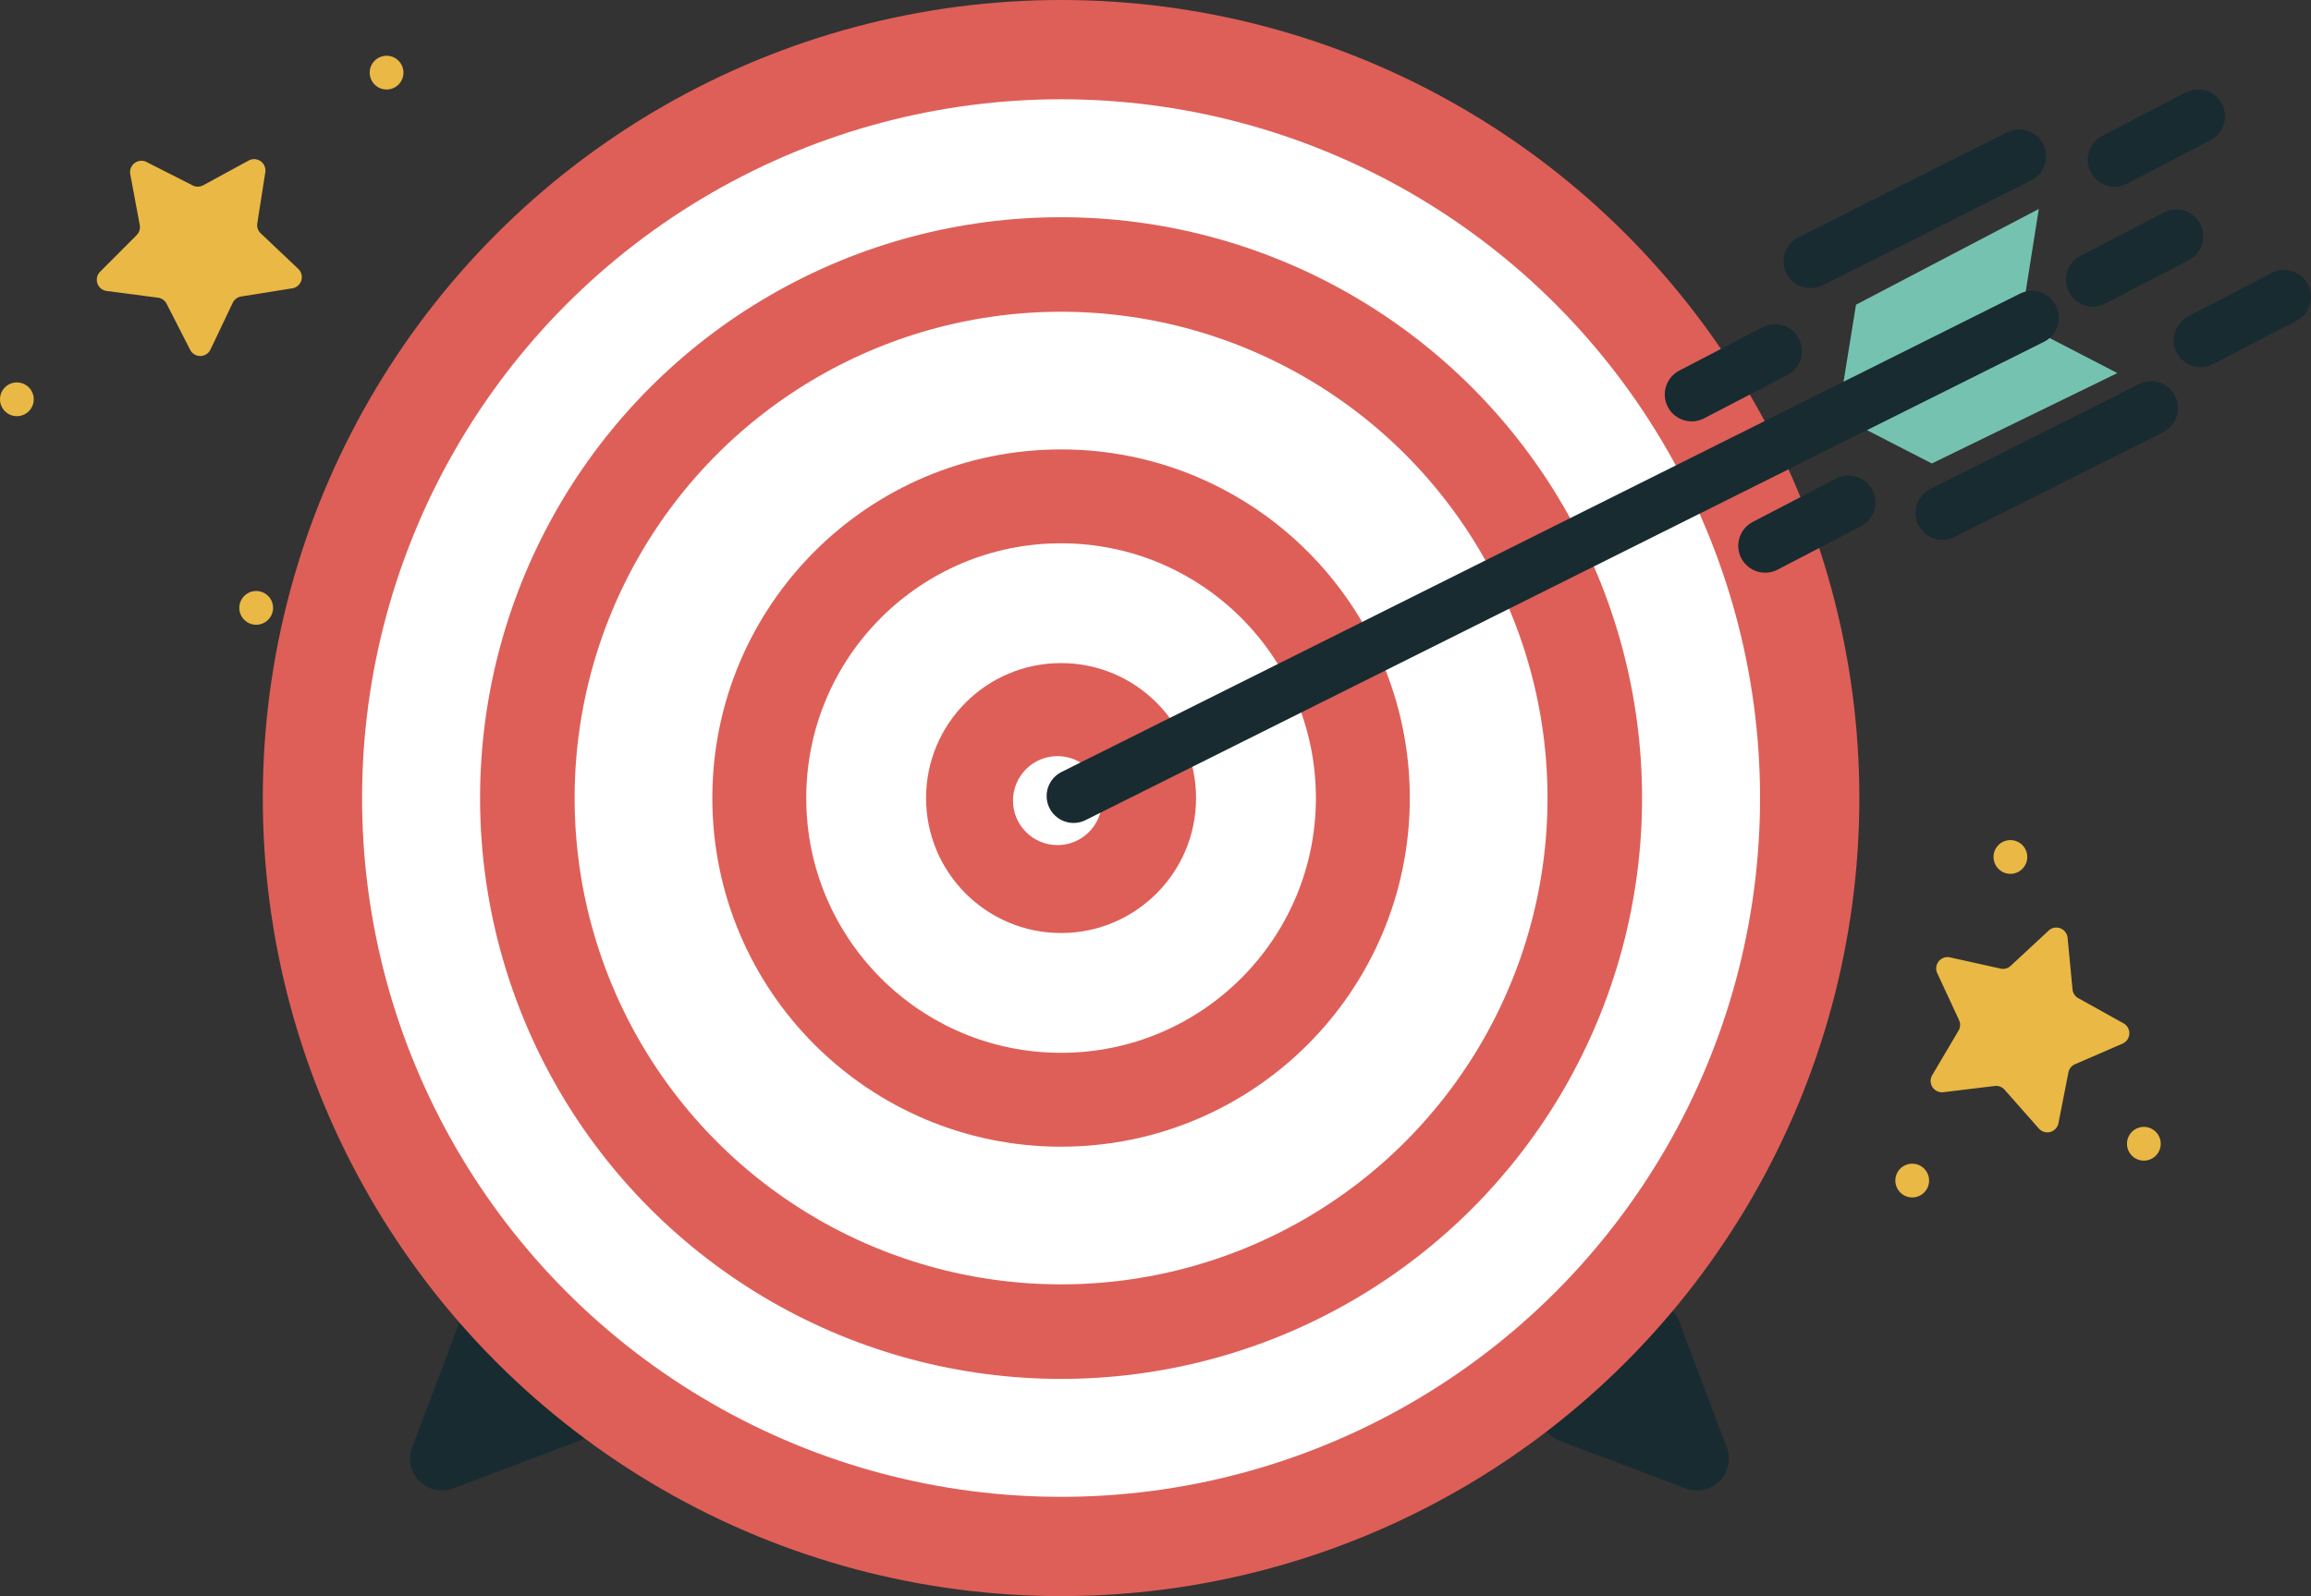<svg xmlns="http://www.w3.org/2000/svg" viewBox="0 0 231.307 159.798">
  <rect x="0" y="0" width="231.307" height="159.798" fill="#333333" stroke="none"/>
  <defs>
    <style>
      .b29f2c92-7575-4fd9-b54e-3ab440470ccb {
        fill: #182b31;
      }

      .f8b3a8b9-8ab7-4dcc-8f03-07a06429fa9a, .fbf6f134-7bac-46ca-b86d-aea402964993 {
        fill: #fff;
      }

      .a522f16c-ab38-4959-b632-1470a6e2b6e8, .b6878ea2-b2f8-4e0f-a27a-9ce04c3c528e, .fbf6f134-7bac-46ca-b86d-aea402964993 {
        stroke: #de5f58;
        stroke-miterlimit: 10;
      }

      .fbf6f134-7bac-46ca-b86d-aea402964993 {
        stroke-width: 9.938px;
      }

      .a522f16c-ab38-4959-b632-1470a6e2b6e8, .b6878ea2-b2f8-4e0f-a27a-9ce04c3c528e, .fc036a2a-872a-4cd1-ba50-6a74df013127 {
        fill: none;
      }

      .b6878ea2-b2f8-4e0f-a27a-9ce04c3c528e {
        stroke-width: 9.464px;
      }

      .a522f16c-ab38-4959-b632-1470a6e2b6e8 {
        stroke-width: 9.399px;
      }

      .b924f4b1-7c34-4324-b0ea-42c6058594d7 {
        fill: #de5f58;
      }

      .b1a4ce03-d095-4e82-be89-c65ebfbd333f {
        fill: #eab845;
      }

      .f34cb178-4d7d-435a-83fb-0c42b1f316bb {
        fill: #75c2b0;
      }

      .fc036a2a-872a-4cd1-ba50-6a74df013127 {
        stroke: #182b31;
        stroke-linecap: round;
        stroke-linejoin: round;
        stroke-width: 5.386px;
      }
    </style>
  </defs>
  <g id="bcb8090f-0ad4-4ade-8821-7b3754b3aaef" data-name="Слой 2">
    <g id="a6ac7e6b-b3d4-4d65-a944-5e0d2a37f84d" data-name="Слой 1">
      <g>
        <path class="b29f2c92-7575-4fd9-b54e-3ab440470ccb" d="M45.359,149.013l12.604-4.763a3.183,3.183,0,0,0,1.126-5.229l-7.842-7.842a3.183,3.183,0,0,0-5.229,1.126l-4.763,12.604A3.183,3.183,0,0,0,45.359,149.013Z"/>
        <path class="b29f2c92-7575-4fd9-b54e-3ab440470ccb" d="M168.726,149.013l-12.604-4.763a3.183,3.183,0,0,1-1.126-5.229l7.842-7.842a3.183,3.183,0,0,1,5.229,1.126l4.763,12.604A3.183,3.183,0,0,1,168.726,149.013Z"/>
        <circle class="fbf6f134-7bac-46ca-b86d-aea402964993" cx="106.202" cy="79.899" r="74.93"/>
        <circle class="b6878ea2-b2f8-4e0f-a27a-9ce04c3c528e" cx="106.202" cy="79.899" r="53.42"/>
        <circle class="a522f16c-ab38-4959-b632-1470a6e2b6e8" cx="106.202" cy="79.899" r="30.205"/>
        <circle class="b924f4b1-7c34-4324-b0ea-42c6058594d7" cx="106.202" cy="79.899" r="13.512"/>
        <circle class="f8b3a8b9-8ab7-4dcc-8f03-07a06429fa9a" cx="105.843" cy="80.155" r="4.453"/>
        <path class="b1a4ce03-d095-4e82-be89-c65ebfbd333f" d="M29.252,28.866l-5.113.818a1.135,1.135,0,0,0-.846.633l-2.224,4.676a1.135,1.135,0,0,1-2.036.029l-2.358-4.61a1.135,1.135,0,0,0-.864-.609l-5.134-.671a1.135,1.135,0,0,1-.657-1.927L13.675,23.54a1.135,1.135,0,0,0,.312-1.01l-.949-5.09a1.135,1.135,0,0,1,1.63-1.22l4.617,2.343a1.136,1.136,0,0,0,1.057-.015L24.89,16.072a1.135,1.135,0,0,1,1.664,1.173L25.753,22.36a1.135,1.135,0,0,0,.341,1l3.759,3.56A1.135,1.135,0,0,1,29.252,28.866Z"/>
        <path class="b1a4ce03-d095-4e82-be89-c65ebfbd333f" d="M212.438,104.486l-4.75,2.06a1.135,1.135,0,0,0-.662.823l-.997,5.081a1.135,1.135,0,0,1-1.965.533l-3.427-3.882a1.135,1.135,0,0,0-.988-.376l-5.14.622a1.135,1.135,0,0,1-1.114-1.704l2.633-4.458a1.136,1.136,0,0,0,.052-1.055l-2.18-4.696a1.135,1.135,0,0,1,1.277-1.586L200.23,96.973a1.135,1.135,0,0,0,1.02-.277l3.793-3.525a1.135,1.135,0,0,1,1.903.724l.491,5.154a1.135,1.135,0,0,0,.578.884l4.524,2.518A1.135,1.135,0,0,1,212.438,104.486Z"/>
        <circle class="b1a4ce03-d095-4e82-be89-c65ebfbd333f" cx="38.693" cy="7.272" r="1.689"/>
        <circle class="b1a4ce03-d095-4e82-be89-c65ebfbd333f" cx="191.393" cy="118.195" r="1.689"/>
        <circle class="b1a4ce03-d095-4e82-be89-c65ebfbd333f" cx="201.22" cy="85.797" r="1.689"/>
        <circle class="b1a4ce03-d095-4e82-be89-c65ebfbd333f" cx="214.578" cy="114.51" r="1.689"/>
        <circle class="b1a4ce03-d095-4e82-be89-c65ebfbd333f" cx="1.689" cy="39.977" r="1.689"/>
        <circle class="b1a4ce03-d095-4e82-be89-c65ebfbd333f" cx="25.642" cy="60.859" r="1.689"/>
        <g>
          <path class="f34cb178-4d7d-435a-83fb-0c42b1f316bb" d="M185.766,30.506q-.759,4.699-1.518,9.397l18.295-9.38,1.52-9.602Z"/>
          <path class="f34cb178-4d7d-435a-83fb-0c42b1f316bb" d="M193.358,46.402l-8.467-4.351,18.402-9.168,8.633,4.47Z"/>
          <path class="fc036a2a-872a-4cd1-ba50-6a74df013127" d="M203.371,31.815l-95.92,47.882"/>
          <path class="fc036a2a-872a-4cd1-ba50-6a74df013127" d="M176.674,54.643l8.348-4.343"/>
          <path class="fc036a2a-872a-4cd1-ba50-6a74df013127" d="M211.657,15.994l8.348-4.343"/>
          <path class="fc036a2a-872a-4cd1-ba50-6a74df013127" d="M169.318,39.494l8.348-4.343"/>
          <path class="fc036a2a-872a-4cd1-ba50-6a74df013127" d="M209.477,28.006l8.348-4.343"/>
          <path class="fc036a2a-872a-4cd1-ba50-6a74df013127" d="M181.213,26.153,202.098,15.654"/>
          <path class="fc036a2a-872a-4cd1-ba50-6a74df013127" d="M194.419,51.358,215.304,40.86"/>
          <path class="fc036a2a-872a-4cd1-ba50-6a74df013127" d="M220.266,34.065l8.348-4.343"/>
        </g>
      </g>
    </g>
  </g>
</svg>

